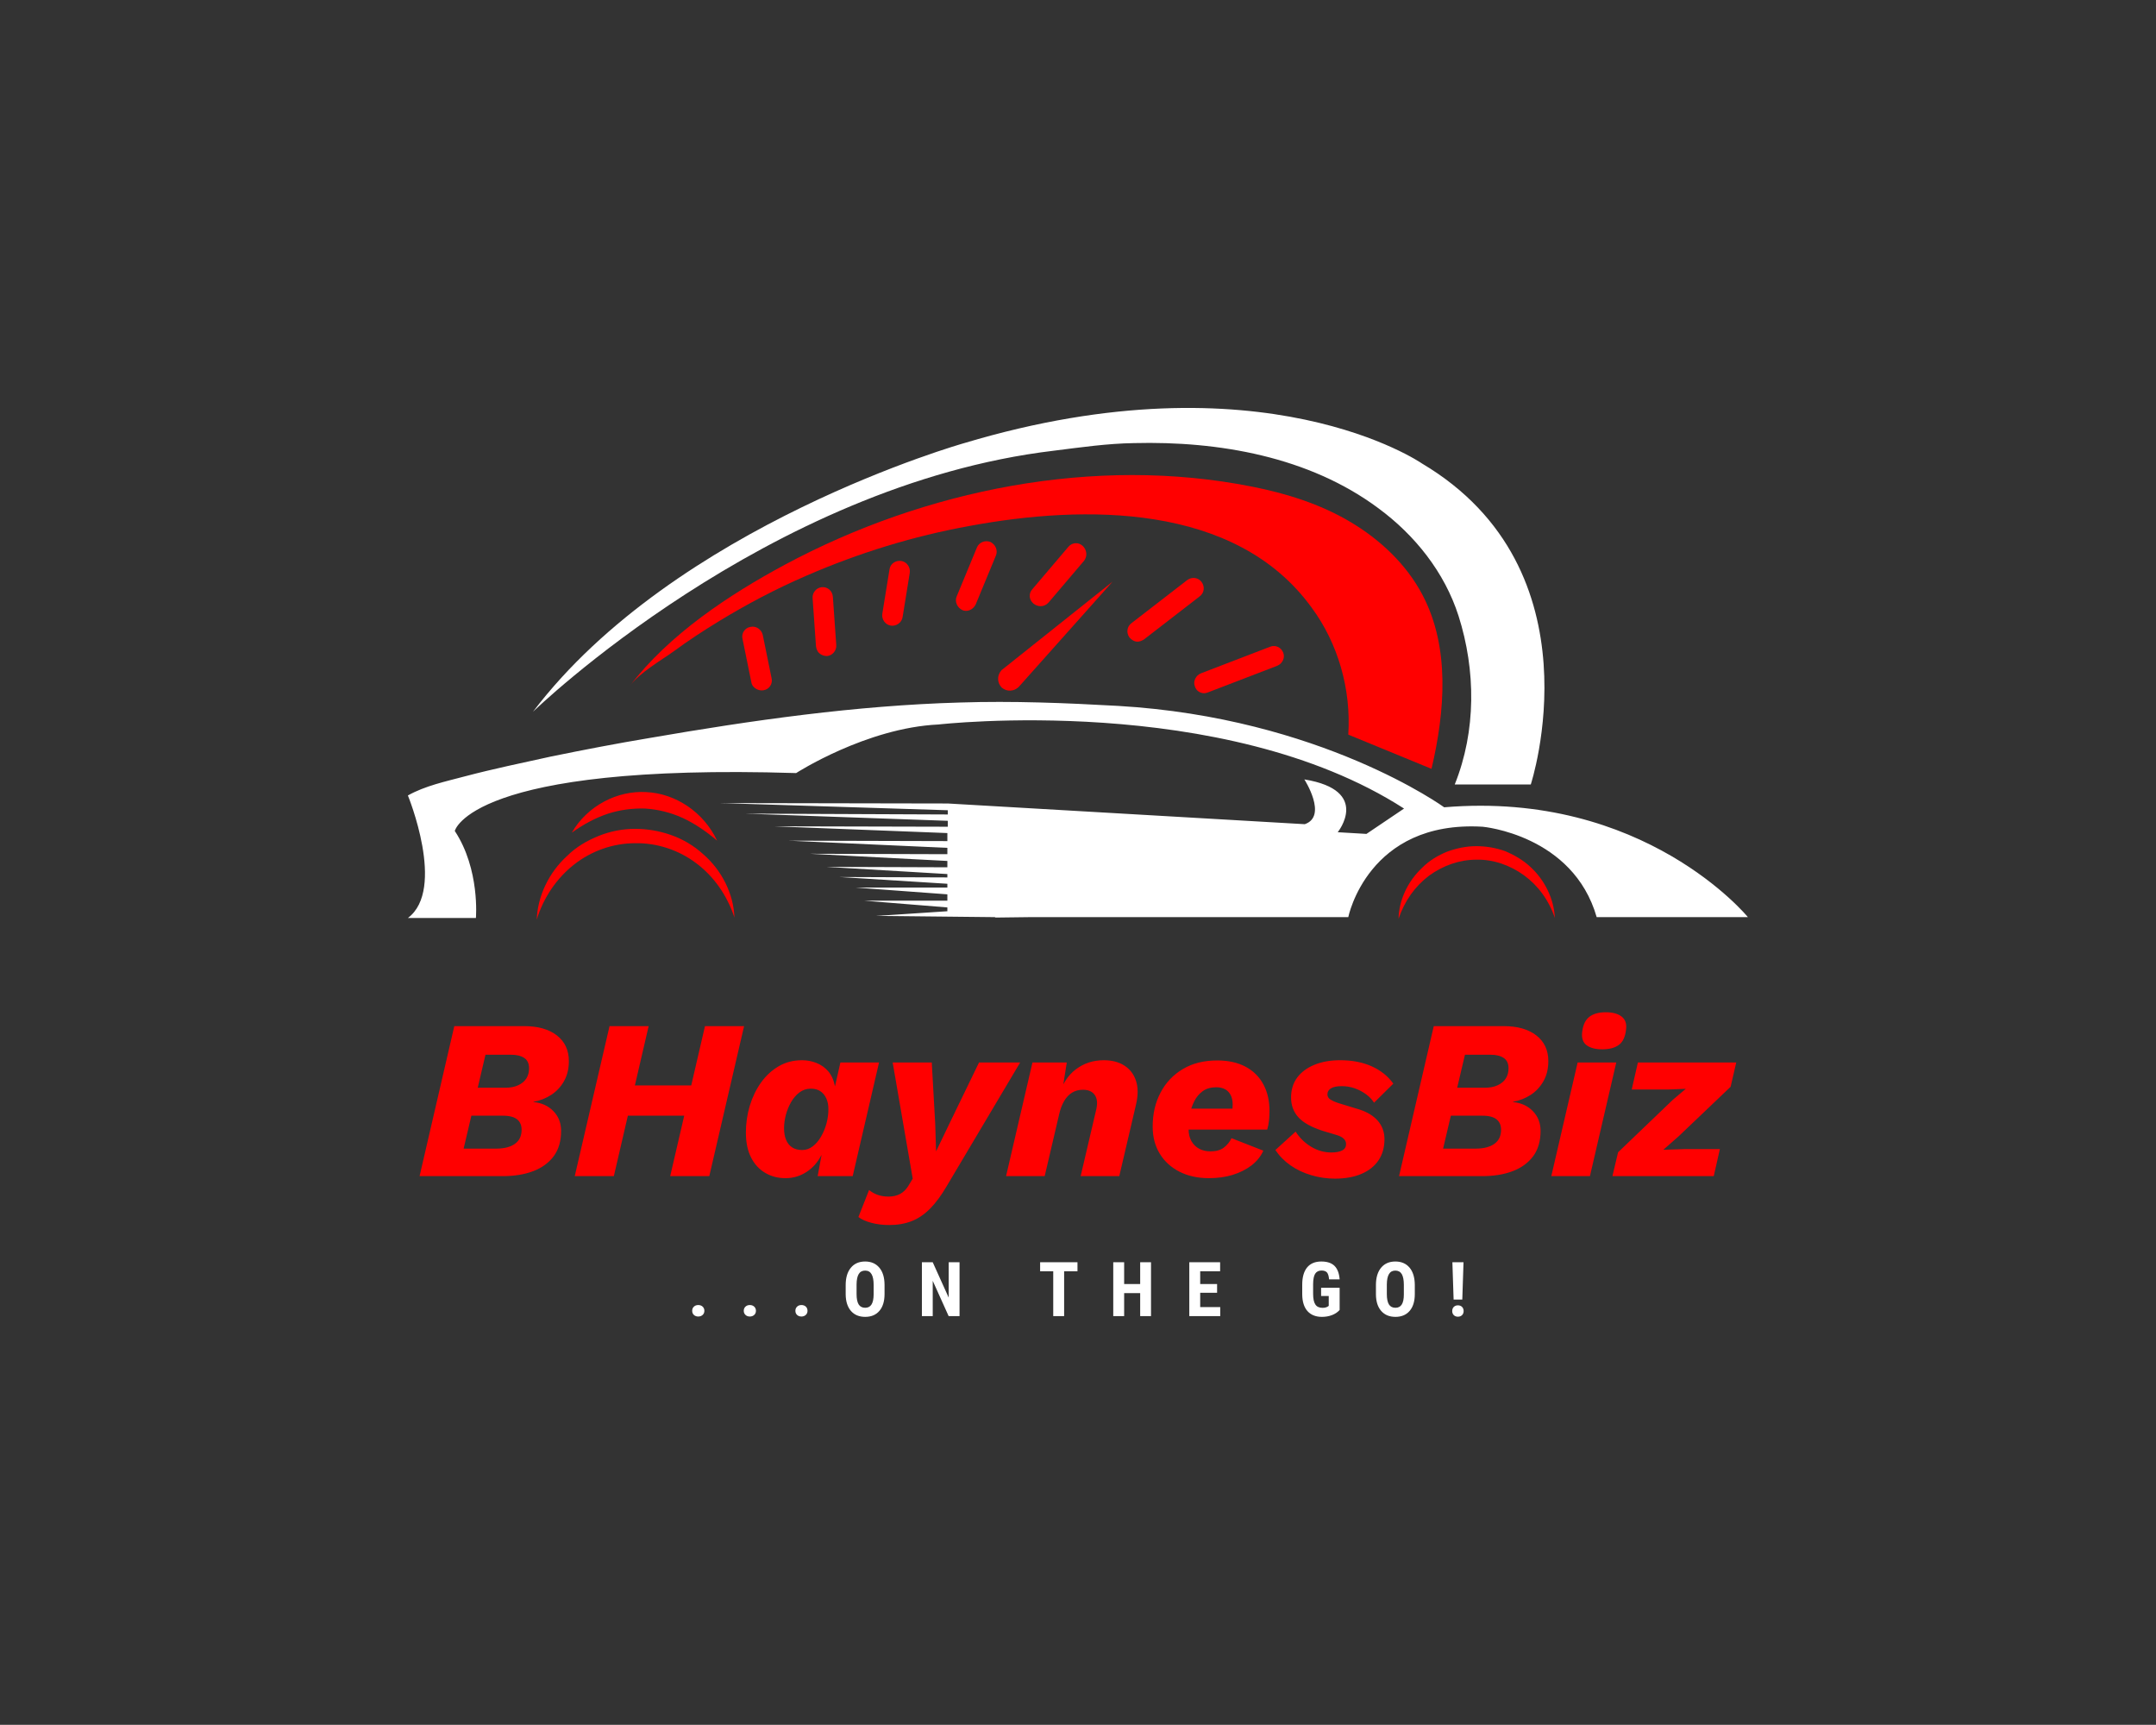 <svg xmlns="http://www.w3.org/2000/svg" viewBox="102.515 120.918 370 295.967"><rect x="102.515" y="120.918" width="370" height="295.967" fill="#333333" stroke="none"/> <svg xmlns="http://www.w3.org/2000/svg" xmlns:xlink="http://www.w3.org/1999/xlink" version="1.1" id="Layer_1" x="172.515" y="190.918" viewBox="241.6 239.579 317.2 121.121" xml:space="preserve" height="87.812" width="230" preserveAspectRatio="xMinYMin" enable-background="new 0 0 800 600" style="overflow: visible;"><path class="st0" d="M558.8,360.1l-35.8,0c-5.6-19.5-27-21.4-27-21.4c-27.2-1.6-31.8,21.4-31.8,21.4l-75.7,0l-8,0.1   c0.1,0,0.2-0.1,0.2-0.1l-28.3-0.3h0l3.3-0.2l13.6-0.9l0-0.9l-19.7-1.6l19.7,0l0-1.5l-21.7-1.6l21.7,0l0-0.9l-25.5-1.6l25.5,0.1   l0-0.8l-28.6-1.7l28.6,0.1l0-1.5l-32.5-1.7l32.5,0.1l0-1.5l-37.5-1.7l37.5,0.1l0-1.9l-41.1-1.6l41.2,0.1l0-1.4l-47.9-1.7l47.9,0.2   l0-1l-53.8-1.7l53.8,0.1l84.5,4.9c5.5-1.9-0.1-10.6-0.1-10.6c15.9,2.6,7.9,12.5,7.9,12.5l6.8,0.4l8.9-6   c-42.9-27.6-110.2-19.9-110.2-19.9c-17.1,0.8-33.7,11.5-33.7,11.5c-77.2-2.4-80.8,13.7-80.8,13.7c6,9.1,5,20.6,5,20.6h-16.1   c9.1-6.8,0-29,0-29c4.1-2.3,8.9-3.3,13.4-4.5c6.8-1.8,13.6-3.2,20.4-4.7c7.8-1.6,15.6-3.1,23.4-4.4c24.3-4.2,48.8-7.7,73.5-8.4   c12.5-0.4,24.9,0.1,37.4,0.8c48,2.8,77.2,24,77.2,24C534.3,330.1,558.8,360.1,558.8,360.1z" style="fill: #ffffff; fill-opacity: 1;"></path><path class="st0" d="M413.5,247.9c20-0.5,41.4,3.2,57.8,15.4c8.7,6.4,15.7,15.2,19,25.5c4.1,12.9,4.2,27.2-0.9,39.9h18   c0,0,16.7-50.8-25.8-76c0,0-37.6-26-108.3-4.8c0,0-68.5,19.3-102.1,63.6c0,0,55.3-53.7,123.3-61.8   C400.9,248.9,407.1,248,413.5,247.9z" style="fill: #ffffff; fill-opacity: 1;"></path><path class="st1" d="M464.2,316.9c6.6,2.7,13.1,5.4,19.7,8.1c3.2-13.6,4.4-28.7-2.1-41.1c-3.8-7.3-10.1-13.2-17.2-17.4   c-7.1-4.2-15.1-6.7-23.2-8.3c-37.2-7.4-77.4,0.7-110.6,18.5c-13.2,7.1-27.4,16.5-36.7,28.7c2.4-3.2,7.2-5.9,10.4-8.2   c3.4-2.5,6.9-4.8,10.5-7c6.7-4.1,13.7-7.8,20.9-10.9c12.4-5.4,25.4-9.4,38.7-11.8c27-5,62.9-5.5,80.9,19.3   C461.8,295.3,464.9,306.2,464.2,316.9C464.1,316.8,464.2,316.9,464.2,316.9z" style="fill: #FF0000;"></path><path class="st1" d="M311.5,345.2c-2.2-2-4.7-3.5-7.5-4.5c-2.8-1-5.7-1.5-8.7-1.5c-2.9,0-5.9,0.6-8.6,1.7c-2.7,1.1-5.3,2.6-7.4,4.7   c-4.3,3.9-7,9.5-7.2,15.1c1.6-5.3,4.8-9.9,8.9-13.1c4.1-3.2,9.2-5,14.4-5c5.1-0.1,10.3,1.6,14.4,4.7c4.2,3.1,7.4,7.7,9.1,12.9   C318.7,354.6,315.9,349,311.5,345.2z" style="fill: #FF0000;"></path><path class="st1" d="M507.3,348.2c-1.7-1.6-3.8-2.8-5.9-3.7c-2.2-0.8-4.6-1.2-6.9-1.2c-2.4,0-4.7,0.5-6.9,1.3   c-2.2,0.9-4.2,2.1-5.9,3.8c-3.4,3.2-5.5,7.6-5.6,12.1c1.4-4.2,3.9-7.7,7.2-10.2c3.3-2.4,7.2-3.8,11.2-3.8c4-0.1,8,1.3,11.3,3.7   c3.3,2.4,5.9,5.9,7.3,10.1C512.9,355.8,510.7,351.3,507.3,348.2z" style="fill: #FF0000;"></path><path class="st1" d="M297.8,334.4c3,0.2,5.9,0.9,8.8,2.2c2.8,1.3,5.5,3.1,8.2,5.4c-3.2-6.8-9.9-11.2-16.8-11.5   c-6.8-0.4-13.9,3.2-17.6,9.6c2.8-2,5.6-3.5,8.6-4.5C291.8,334.7,294.8,334.3,297.8,334.4z" style="fill: #FF0000;"></path><path class="st1" d="M322.7,291.4c-1.3,0.2-2.2,1.5-1.9,2.8l2.1,10.3c0.1,0.7,0.6,1.3,1.2,1.6c0.5,0.3,1.1,0.4,1.7,0.3   c1.3-0.2,2.2-1.5,1.9-2.8l-2.1-10.3C325.3,292,324,291.1,322.7,291.4z" style="fill: #FF0000;"></path><path class="st1" d="M339.6,282c-1.3,0.1-2.3,1.3-2.2,2.6l0.8,11.4c0.1,0.7,0.4,1.4,1,1.8c0.4,0.3,1,0.5,1.6,0.5   c1.3-0.1,2.3-1.3,2.2-2.6l-0.8-11.4C342.1,282.9,341,281.9,339.6,282z" style="fill: #FF0000;"></path><path class="st1" d="M355.6,277.8l-1.7,10.5c-0.2,1.3,0.7,2.6,2,2.8s2.6-0.7,2.8-2l1.7-10.5c0.2-1.3-0.7-2.6-2-2.8   S355.8,276.4,355.6,277.8z" style="fill: #FF0000;"></path><path class="st1" d="M376.3,272.6l-4.8,11.6c-0.5,1.2,0.1,2.6,1.3,3.2c0.2,0.1,0.5,0.2,0.7,0.2c1,0.1,2-0.5,2.5-1.5l4.8-11.6   c0.5-1.2-0.1-2.6-1.3-3.2C378.2,270.8,376.8,271.4,376.3,272.6z" style="fill: #FF0000;"></path><path class="st1" d="M401.3,272.2c-1-0.9-2.5-0.8-3.4,0.3l-8.5,10c-0.9,1-0.8,2.5,0.3,3.4c0.5,0.4,1.1,0.6,1.7,0.6   c0.7,0,1.3-0.3,1.8-0.8l8.5-10C402.5,274.6,402.3,273.1,401.3,272.2z" style="fill: #FF0000;"></path><path class="st1" d="M429.5,280.8c-0.8-1.1-2.3-1.3-3.4-0.5l-13.2,10.2c-1.1,0.8-1.3,2.3-0.5,3.4c0.5,0.6,1.2,1,1.9,1   c0.5,0,1-0.2,1.5-0.5l13.2-10.2C430.1,283.4,430.3,281.9,429.5,280.8z" style="fill: #FF0000;"></path><path class="st1" d="M430.1,307.1c0.3,0,0.6-0.1,0.9-0.2l16.4-6.3c1.2-0.5,1.9-1.9,1.4-3.1c-0.5-1.3-1.9-1.9-3.1-1.4l-16.4,6.3   c-1.2,0.5-1.9,1.9-1.4,3.1C428.2,306.5,429.1,307.1,430.1,307.1z" style="fill: #FF0000;"></path><path class="st1" d="M382,301.8c-1,1.2-0.9,2.9,0.2,4c1.2,1,2.9,0.9,4-0.2l22.2-24.9l-26.1,20.8C382.2,301.5,382.1,301.7,382,301.8   z" style="fill: #FF0000;"></path></svg> <svg y="337.385" viewBox="0.8 2.69 132.39 9.5" x="221.305" height="9.5" width="132.39" style="overflow: visible;"><g fill="#ffffff" fill-opacity="1" style=""><path d="M0.80 11.15L0.80 11.15Q0.80 10.71 1.09 10.44Q1.38 10.16 1.84 10.16L1.84 10.16Q2.29 10.16 2.59 10.43Q2.89 10.71 2.89 11.15L2.89 11.15Q2.89 11.59 2.59 11.86Q2.29 12.13 1.84 12.13L1.84 12.13Q1.39 12.13 1.09 11.86Q0.80 11.58 0.80 11.15ZM9.65 11.15L9.65 11.15Q9.65 10.71 9.94 10.44Q10.23 10.16 10.69 10.16L10.69 10.16Q11.14 10.16 11.44 10.43Q11.74 10.71 11.74 11.15L11.74 11.15Q11.74 11.59 11.44 11.86Q11.14 12.13 10.69 12.13L10.69 12.13Q10.24 12.13 9.95 11.86Q9.65 11.58 9.65 11.15ZM18.51 11.15L18.51 11.15Q18.51 10.71 18.80 10.44Q19.08 10.16 19.55 10.16L19.55 10.16Q20.00 10.16 20.30 10.43Q20.59 10.71 20.59 11.15L20.59 11.15Q20.59 11.59 20.29 11.86Q19.99 12.13 19.55 12.13L19.55 12.13Q19.10 12.13 18.80 11.86Q18.51 11.58 18.51 11.15ZM33.81 6.69L33.81 8.27Q33.81 10.13 32.93 11.16Q32.05 12.19 30.49 12.19L30.49 12.19Q28.93 12.19 28.04 11.17Q27.16 10.15 27.14 8.32L27.14 8.32L27.14 6.73Q27.14 4.83 28.03 3.76Q28.91 2.69 30.48 2.69L30.48 2.69Q32.02 2.69 32.91 3.74Q33.80 4.79 33.81 6.69L33.81 6.69ZM31.94 8.33L31.94 6.72Q31.94 5.47 31.58 4.86Q31.23 4.25 30.48 4.25L30.48 4.25Q29.73 4.25 29.38 4.84Q29.02 5.43 29.01 6.63L29.01 6.63L29.01 8.27Q29.01 9.48 29.37 10.06Q29.73 10.63 30.49 10.63L30.49 10.63Q31.22 10.63 31.57 10.07Q31.93 9.51 31.94 8.33L31.94 8.33ZM46.68 2.82L46.68 12.06L44.81 12.06L42.08 6.00L42.08 12.06L40.22 12.06L40.22 2.82L42.08 2.82L44.82 8.89L44.82 2.82L46.68 2.82ZM66.92 2.82L66.92 4.37L64.63 4.37L64.63 12.06L62.76 12.06L62.76 4.37L60.51 4.37L60.51 2.82L66.92 2.82ZM79.54 2.82L79.54 12.06L77.68 12.06L77.68 8.11L74.93 8.11L74.93 12.06L73.06 12.06L73.06 2.82L74.93 2.82L74.93 6.56L77.68 6.56L77.68 2.82L79.54 2.82ZM90.88 6.56L90.88 8.06L87.98 8.06L87.98 10.51L91.42 10.51L91.42 12.06L86.11 12.06L86.11 2.82L91.40 2.82L91.40 4.37L87.98 4.37L87.98 6.56L90.88 6.56ZM111.91 7.20L111.91 11.01Q111.37 11.60 110.59 11.89Q109.80 12.19 108.87 12.19L108.87 12.19Q107.28 12.19 106.39 11.20Q105.51 10.21 105.49 8.33L105.49 8.33L105.49 6.67Q105.49 4.75 106.32 3.72Q107.16 2.69 108.76 2.69L108.76 2.69Q110.26 2.69 111.02 3.43Q111.79 4.18 111.91 5.76L111.91 5.76L110.10 5.76Q110.02 4.88 109.73 4.56Q109.43 4.24 108.81 4.24L108.81 4.24Q108.06 4.24 107.71 4.79Q107.37 5.34 107.36 6.55L107.36 6.55L107.36 8.23Q107.36 9.49 107.74 10.06Q108.11 10.64 108.98 10.64L108.98 10.64Q109.53 10.64 109.87 10.42L109.87 10.42L110.04 10.30L110.04 8.61L108.73 8.61L108.73 7.20L111.91 7.20ZM124.81 6.69L124.81 8.27Q124.81 10.13 123.93 11.16Q123.05 12.19 121.49 12.19L121.49 12.19Q119.93 12.19 119.04 11.17Q118.15 10.15 118.14 8.32L118.14 8.32L118.14 6.73Q118.14 4.83 119.02 3.76Q119.91 2.69 121.47 2.69L121.47 2.69Q123.02 2.69 123.91 3.74Q124.79 4.79 124.81 6.69L124.81 6.69ZM122.93 8.33L122.93 6.72Q122.93 5.47 122.58 4.86Q122.22 4.25 121.47 4.25L121.47 4.25Q120.73 4.25 120.38 4.84Q120.02 5.43 120.01 6.63L120.01 6.63L120.01 8.27Q120.01 9.48 120.37 10.06Q120.73 10.63 121.49 10.63L121.49 10.63Q122.22 10.63 122.57 10.07Q122.93 9.51 122.93 8.33L122.93 8.33ZM133.17 2.82L132.96 9.22L131.47 9.22L131.26 2.82L133.17 2.82ZM131.23 11.19L131.23 11.19Q131.23 10.76 131.50 10.48Q131.78 10.21 132.21 10.21L132.21 10.21Q132.64 10.21 132.92 10.48Q133.19 10.76 133.19 11.19L133.19 11.19Q133.19 11.62 132.92 11.89Q132.65 12.16 132.21 12.16L132.21 12.16Q131.77 12.16 131.50 11.89Q131.23 11.62 131.23 11.19Z" transform="translate(0, 0)"></path></g></svg> <svg y="294.615" viewBox="0.55 8.15 225.96 36.51" x="174.52" height="36.51" width="225.96" style="overflow: visible;"><g fill="#FF0000" fill-opacity="1" style=""><path d="M14.82 36.27L0.55 36.27L6.51 10.53L18.49 10.53Q22.07 10.53 24.12 12.13Q26.17 13.73 26.17 16.54L26.17 16.54Q26.17 18.49 25.35 19.95Q24.53 21.41 23.17 22.31Q21.80 23.21 20.09 23.52L20.09 23.52L20.09 23.56Q22.19 23.75 23.52 25.12Q24.84 26.48 24.84 28.51L24.84 28.51Q24.84 31.12 23.58 32.84Q22.31 34.55 20.07 35.41Q17.82 36.27 14.82 36.27L14.82 36.27ZM9.44 25.90L8.11 31.55L13.69 31.55Q15.76 31.55 16.91 30.73Q18.06 29.91 18.06 28.31L18.06 28.31Q18.06 27.53 17.71 26.99Q17.36 26.44 16.65 26.17Q15.95 25.90 14.90 25.90L14.90 25.90L9.44 25.90ZM11.86 15.44L10.53 21.10L15.29 21.10Q16.57 21.10 17.49 20.67Q18.41 20.24 18.88 19.50Q19.34 18.76 19.34 17.78L19.34 17.78Q19.34 16.54 18.51 15.99Q17.67 15.44 16.30 15.44L16.30 15.44L11.86 15.44ZM49.53 10.53L56.24 10.53L50.27 36.27L43.56 36.27L49.53 10.53ZM33.15 10.53L39.86 10.53L33.89 36.27L27.18 36.27L33.15 10.53ZM34.09 20.71L50.78 20.71L49.57 25.90L32.88 25.90L34.09 20.71ZM63.34 36.62L63.34 36.62Q61.39 36.62 59.85 35.70Q58.30 34.79 57.43 33.05Q56.55 31.32 56.55 28.78L56.55 28.78Q56.55 26.44 57.21 24.22Q57.88 22.00 59.14 20.22Q60.41 18.45 62.19 17.41Q63.96 16.38 66.18 16.38L66.18 16.38Q67.47 16.38 68.66 16.85Q69.85 17.32 70.69 18.29Q71.53 19.27 71.84 20.87L71.84 20.87L72.77 16.77L79.40 16.77L74.88 36.27L68.87 36.27L69.54 32.60Q68.60 34.48 66.96 35.55Q65.33 36.62 63.34 36.62ZM66.22 31.79L66.22 31.79Q67.20 31.79 68.02 31.16Q68.84 30.54 69.44 29.50Q70.04 28.47 70.38 27.24Q70.71 26.01 70.71 24.80L70.71 24.80Q70.71 23.71 70.34 22.91Q69.97 22.11 69.30 21.68Q68.64 21.26 67.70 21.26L67.70 21.26Q66.61 21.26 65.75 21.90Q64.90 22.54 64.31 23.56Q63.73 24.57 63.41 25.76Q63.10 26.95 63.10 28.04L63.10 28.04Q63.10 29.21 63.45 30.05Q63.80 30.89 64.49 31.34Q65.17 31.79 66.22 31.79ZM81.16 44.66L81.16 44.66Q79.48 44.66 78.08 44.28Q76.67 43.91 75.86 43.29L75.86 43.29L77.69 38.65Q79.05 39.78 81.04 39.78L81.04 39.78Q82.13 39.78 82.97 39.35Q83.81 38.92 84.40 37.99L84.40 37.99L85.18 36.70L81.74 16.77L88.45 16.77L89.04 27.26L89.19 32.02L91.42 27.38L96.56 16.77L103.62 16.77L91.06 37.91Q89.66 40.33 88.18 41.83Q86.70 43.33 85.00 43.99Q83.30 44.66 81.16 44.66ZM107.83 36.27L101.20 36.27L105.73 16.77L111.62 16.77L110.64 22.97L110.29 22.43Q111.11 19.50 113.18 17.94Q115.25 16.38 117.97 16.38L117.97 16.38Q120.08 16.38 121.50 17.30Q122.93 18.21 123.49 19.89Q124.06 21.57 123.51 23.95L123.51 23.95L120.63 36.27L114.00 36.27L116.69 24.77Q117.04 23.21 116.41 22.33Q115.79 21.45 114.39 21.45L114.39 21.45Q113.33 21.45 112.53 21.94Q111.73 22.43 111.17 23.38Q110.60 24.34 110.29 25.74L110.29 25.74L107.83 36.27ZM136.03 36.62L136.03 36.62Q133.15 36.62 130.96 35.51Q128.78 34.40 127.57 32.41Q126.36 30.42 126.36 27.77L126.36 27.77Q126.36 24.49 127.71 21.94Q129.05 19.38 131.53 17.90Q134.00 16.42 137.44 16.42L137.44 16.42Q140.28 16.42 142.29 17.49Q144.30 18.56 145.35 20.51Q146.41 22.46 146.41 25.12L146.41 25.12Q146.41 25.86 146.33 26.68Q146.25 27.50 146.02 28.28L146.02 28.28L130.65 28.28L130.65 24.69L141.69 24.69L139.85 25.70Q140.01 25.16 140.05 24.77Q140.09 24.38 140.09 24.02L140.09 24.02Q140.09 23.01 139.74 22.35Q139.39 21.68 138.76 21.35Q138.14 21.02 137.28 21.02L137.28 21.02Q135.88 21.02 134.96 21.68Q134.04 22.35 133.50 23.42Q132.95 24.49 132.74 25.74Q132.52 26.99 132.52 28.16L132.52 28.16Q132.52 29.41 133.01 30.26Q133.50 31.12 134.34 31.57Q135.17 32.02 136.31 32.02L136.31 32.02Q137.71 32.02 138.57 31.38Q139.42 30.73 139.89 29.76L139.89 29.76L145.35 31.90Q144.69 33.38 143.31 34.44Q141.92 35.49 140.07 36.06Q138.22 36.62 136.03 36.62ZM157.64 36.70L157.64 36.70Q155.57 36.70 153.58 36.11Q151.59 35.53 150.01 34.42Q148.43 33.31 147.42 31.79L147.42 31.79L150.89 28.63Q151.91 30.23 153.54 31.22Q155.18 32.21 157.01 32.21L157.01 32.21Q158.22 32.21 158.89 31.86Q159.55 31.51 159.55 30.77L159.55 30.77Q159.55 30.23 159.14 29.84Q158.73 29.45 157.91 29.21L157.91 29.21L155.57 28.51Q152.65 27.57 151.38 26.19Q150.11 24.80 150.11 22.78L150.11 22.78Q150.11 20.79 151.16 19.36Q152.22 17.94 154.13 17.16Q156.04 16.38 158.53 16.38L158.53 16.38Q161.62 16.38 163.96 17.43Q166.30 18.49 167.66 20.40L167.66 20.40L164.35 23.67Q163.84 22.85 162.96 22.21Q162.08 21.57 161.03 21.20Q159.98 20.83 158.81 20.83L158.81 20.83Q157.60 20.83 156.97 21.20Q156.35 21.57 156.35 22.23L156.35 22.23Q156.35 22.82 156.90 23.15Q157.44 23.48 158.15 23.71L158.15 23.71L161.85 24.84Q163.92 25.51 165.03 26.81Q166.14 28.12 166.14 29.95L166.14 29.95Q166.14 32.02 165.13 33.54Q164.11 35.06 162.20 35.88Q160.29 36.70 157.64 36.70ZM182.91 36.27L168.64 36.27L174.60 10.53L186.58 10.53Q190.16 10.53 192.21 12.13Q194.26 13.73 194.26 16.54L194.26 16.54Q194.26 18.49 193.44 19.95Q192.62 21.41 191.26 22.31Q189.89 23.21 188.18 23.52L188.18 23.52L188.18 23.56Q190.28 23.75 191.61 25.12Q192.93 26.48 192.93 28.51L192.93 28.51Q192.93 31.12 191.67 32.84Q190.40 34.55 188.16 35.41Q185.91 36.27 182.91 36.27L182.91 36.27ZM177.53 25.90L176.20 31.55L181.78 31.55Q183.85 31.55 185.00 30.73Q186.15 29.91 186.15 28.31L186.15 28.31Q186.15 27.53 185.80 26.99Q185.44 26.44 184.74 26.17Q184.04 25.90 182.99 25.90L182.99 25.90L177.53 25.90ZM179.95 15.44L178.62 21.10L183.38 21.10Q184.66 21.10 185.58 20.67Q186.50 20.24 186.97 19.50Q187.43 18.76 187.43 17.78L187.43 17.78Q187.43 16.54 186.60 15.99Q185.76 15.44 184.39 15.44L184.39 15.44L179.95 15.44ZM203.50 14.51L203.50 14.51Q201.79 14.51 200.83 13.81Q199.88 13.10 200.07 11.54L200.07 11.54Q200.27 9.75 201.28 8.95Q202.29 8.15 204.13 8.15L204.13 8.15Q205.88 8.15 206.84 8.89Q207.79 9.63 207.60 11.08L207.60 11.08Q207.40 12.99 206.37 13.75Q205.34 14.51 203.50 14.51ZM199.29 16.77L205.92 16.77L201.40 36.27L194.77 36.27L199.29 16.77ZM222.65 36.27L205.26 36.27L206.23 32.18L215.63 23.17L217.85 21.29L214.77 21.41L208.57 21.41L209.63 16.77L226.51 16.77L225.54 20.94L216.61 29.45L213.99 31.75L217.58 31.63L223.70 31.63L222.65 36.27Z" transform="translate(0, 0)"></path></g></svg></svg>